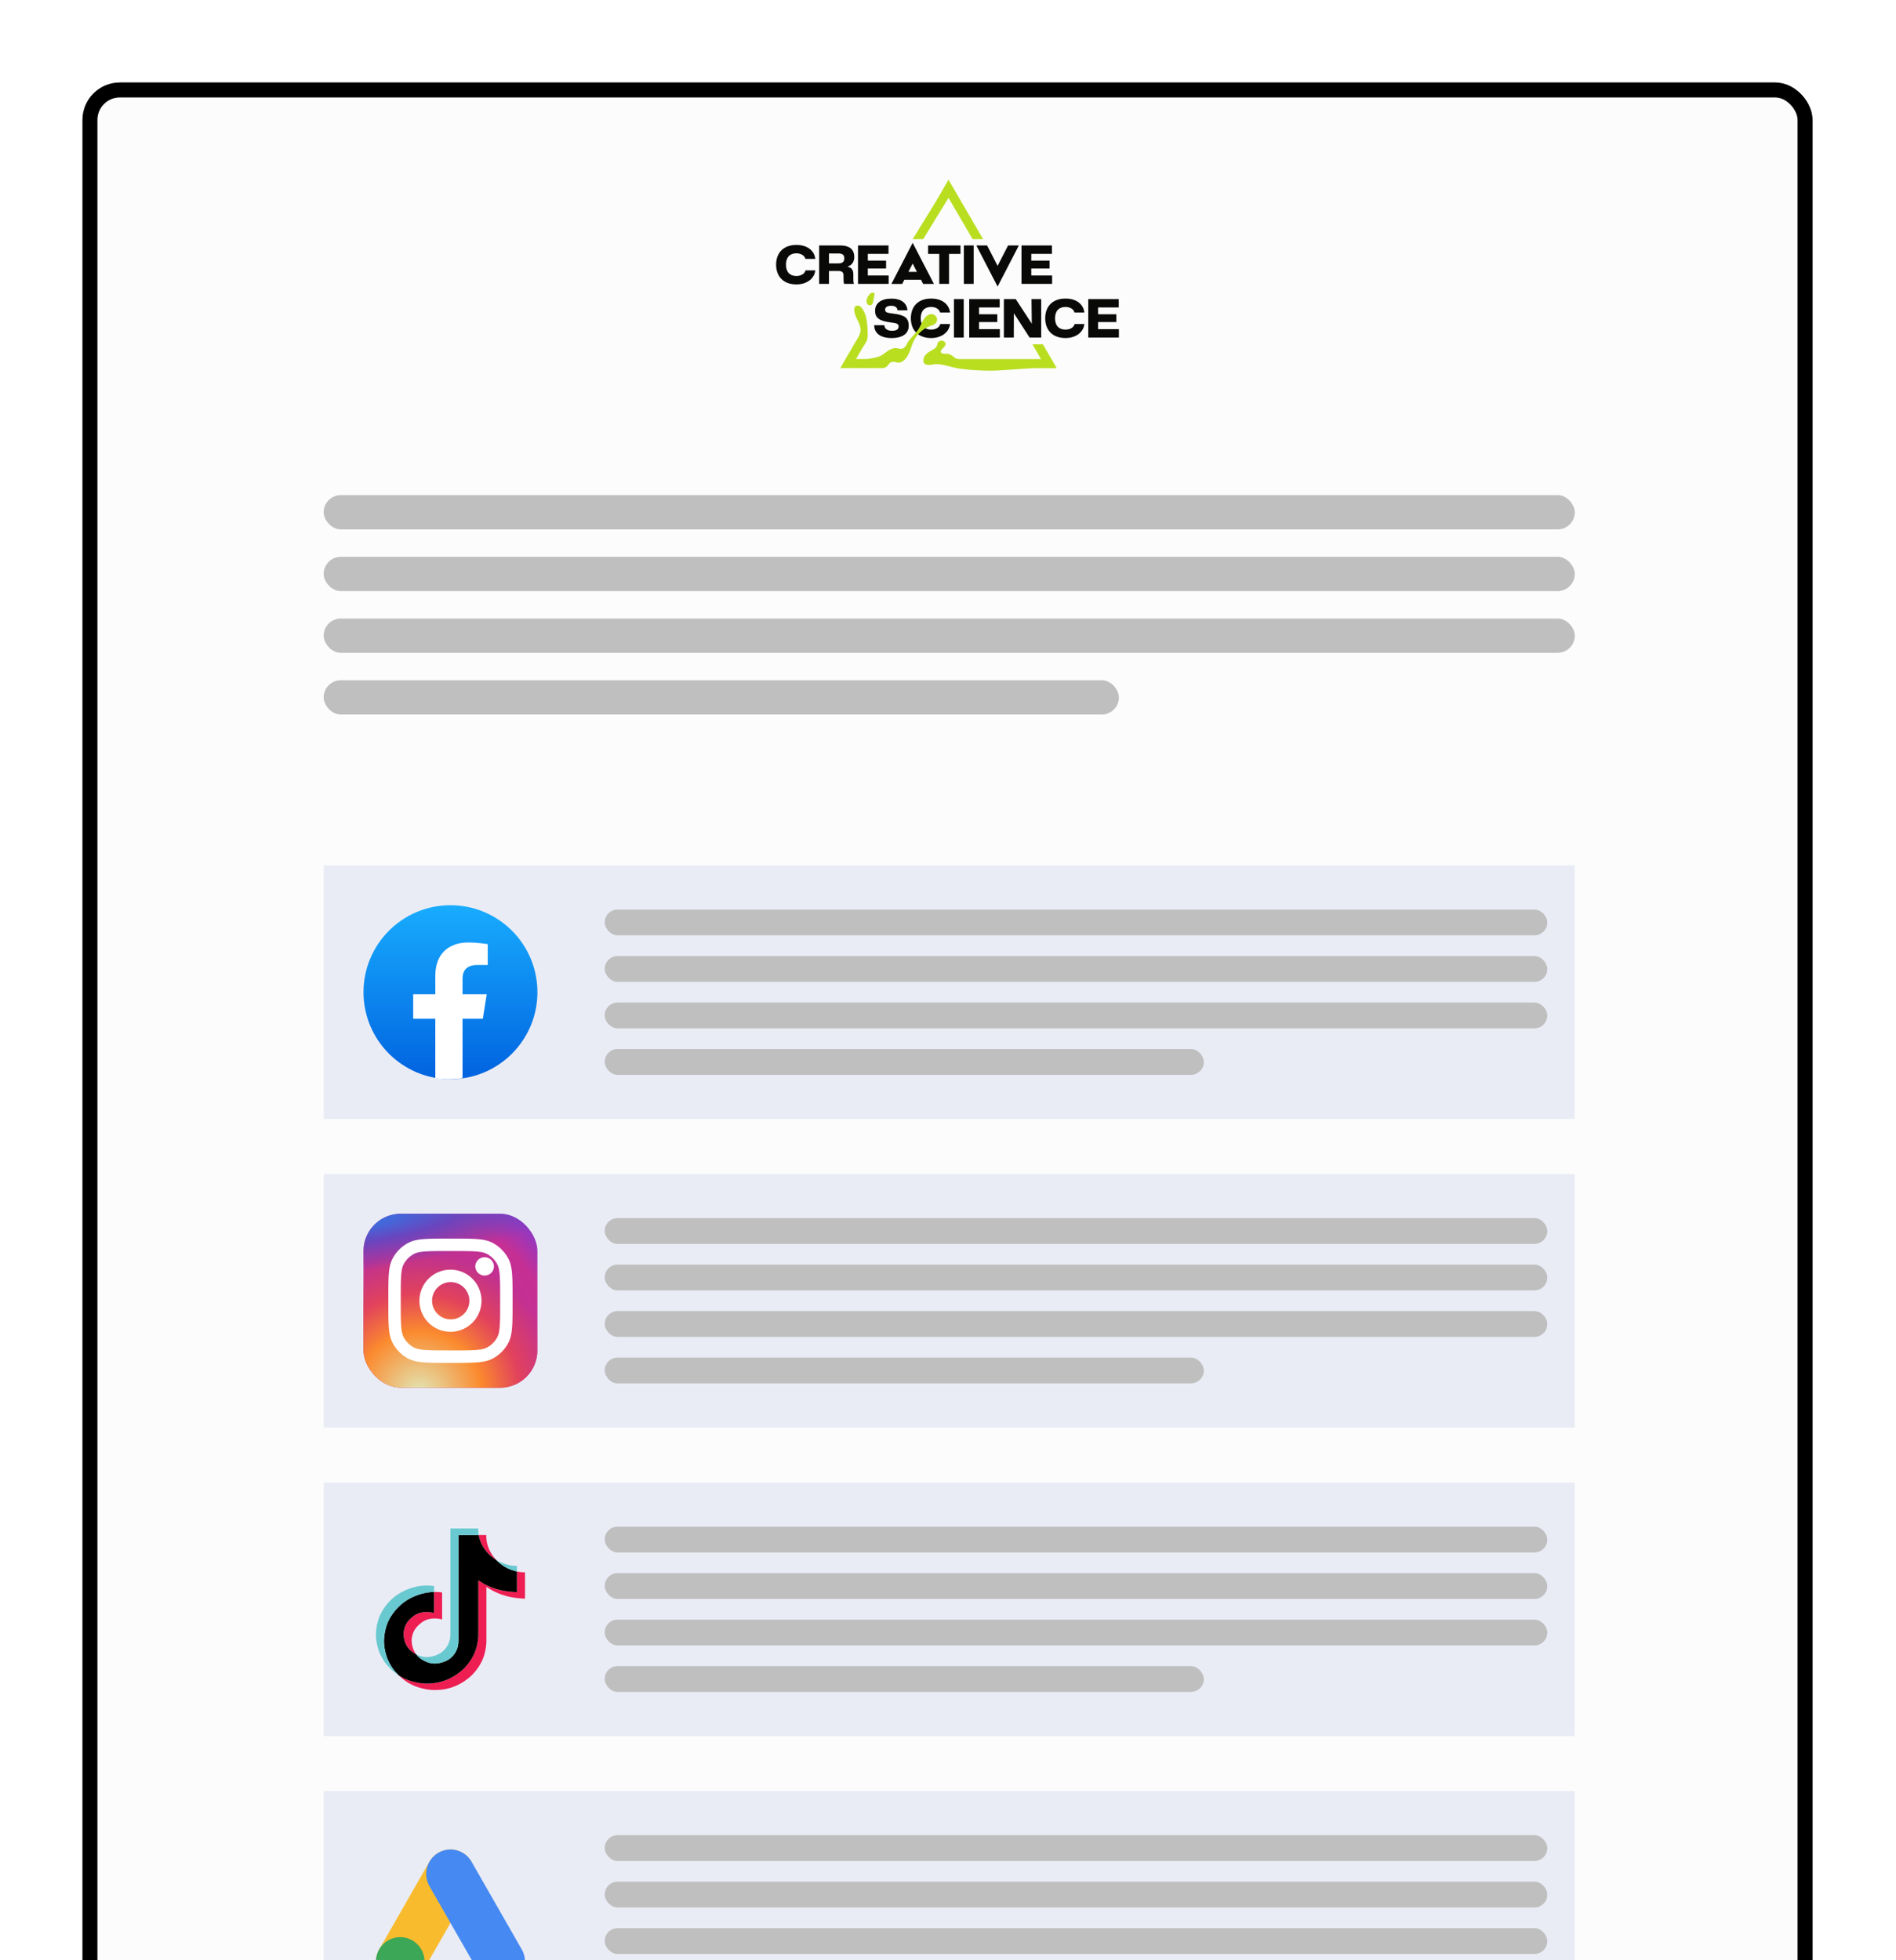 <svg xmlns="http://www.w3.org/2000/svg" width="506" height="523" fill="none"><g filter="url(#a)"><rect width="453.734" height="573.571" x="26" y="26" fill="#FCFCFC" rx="6"/><rect width="457.734" height="577.571" x="24" y="24" stroke="#000" stroke-width="4" rx="8"/><rect width="333.897" height="9.148" x="86.376" y="132.115" fill="#BFBFBF" rx="4.574"/><rect width="333.897" height="9.148" x="86.376" y="148.581" fill="#BFBFBF" rx="4.574"/><rect width="333.897" height="9.148" x="86.376" y="165.047" fill="#BFBFBF" rx="4.574"/><rect width="212.23" height="9.148" x="86.376" y="181.514" fill="#BFBFBF" rx="4.574"/><g clip-path="url(#b)"><path fill="#090A08" d="M207.127 70.62c0-3.18 1.982-5.262 5.415-5.262 2.928 0 4.78 1.505 5.039 3.728h-2.63c-.233-.9-1.204-1.491-2.409-1.491-1.684 0-2.785.998-2.785 3.024 0 2.04 1.101 3.025 2.785 3.025 1.218 0 2.215-.577 2.435-1.491h2.604c-.246 2.25-2.331 3.742-5.039 3.742-3.433 0-5.415-2.096-5.415-5.276zm16.636-.338c1.204 0 1.567-.563 1.567-1.379 0-.97-.635-1.266-1.567-1.266h-2.527v2.645h2.527zm-5.143-4.784h5.661c2.047 0 3.705.76 3.705 3.095 0 1.21-.635 2.21-1.736 2.505v.098c1.01.197 1.489.83 1.489 2.012v1.308c0 .408 0 .83.169 1.238h-2.63c-.103-.253-.155-.647-.155-1.223v-.943c0-.788-.272-1.28-1.321-1.28h-2.566v3.446h-2.616V65.498zm10.365 0h8.135v2.237h-5.518v1.815h4.871v2.082h-4.871v1.886h5.557v2.236h-8.174V65.498zm21.69 2.252h-2.993v-2.252h8.654v2.251h-3.058v8.005h-2.603V67.75zm6.555-2.252h2.617v10.256h-2.617V65.498zm3.331 0h2.876l2.798 5.441 2.798-5.44h2.876l-5.674 10.97-5.674-10.97zm-18.129 7.043 1.139-2.215 1.139 2.215h-2.278zm1.139-7.745-5.674 10.971h2.876l.579-1.127h4.437l.58 1.127h2.875l-5.673-10.971zm29.04.702h8.134v2.237h-5.518v1.815h4.871v2.082h-4.871v1.886h5.558v2.236h-8.174V65.498zM233.306 86.77h2.721c.025.9.699 1.492 2.046 1.492 1.153 0 1.749-.394 1.749-1.084 0-.844-.531-.928-2.137-1.14-2.799-.365-4.146-1.082-4.146-3.095 0-2.081 1.659-3.264 4.392-3.264 2.474 0 4.08 1.112 4.249 3.124h-2.643c-.091-.858-.738-1.21-1.71-1.21-1.023 0-1.606.394-1.606 1.013 0 .745.44.872 2.163 1.083 2.876.352 4.132 1 4.132 3.264 0 2.026-1.619 3.25-4.546 3.25-3.187 0-4.651-1.42-4.664-3.433zm9.782-1.843c0-3.18 1.982-5.261 5.415-5.261 2.928 0 4.78 1.505 5.039 3.728h-2.63c-.233-.9-1.204-1.492-2.409-1.492-1.684 0-2.785 1-2.785 3.025 0 2.04 1.101 3.025 2.785 3.025 1.218 0 2.215-.577 2.435-1.491h2.604c-.246 2.25-2.332 3.742-5.039 3.742-3.433 0-5.415-2.096-5.415-5.276zm11.493-5.121h2.616v10.256h-2.616V79.806zm4.081 0h8.135v2.237h-5.518v1.815h4.871v2.082h-4.871v1.886h5.557v2.236h-8.174V79.806zm9.251 0h3.161l4.288 6.57-.078-6.57h2.591v10.256h-3.109l-4.184-6.486-.026 6.486h-2.643V79.806zm11.026 5.121c0-3.18 1.983-5.261 5.415-5.261 2.928 0 4.78 1.505 5.039 3.728h-2.629c-.234-.9-1.205-1.492-2.41-1.492-1.684 0-2.785 1-2.785 3.025 0 2.04 1.101 3.025 2.785 3.025 1.218 0 2.215-.577 2.436-1.491h2.603c-.246 2.25-2.331 3.742-5.039 3.742-3.432 0-5.415-2.096-5.415-5.276zm11.493-5.121h8.135v2.237h-5.519v1.815h4.871v2.082h-4.871v1.886h5.558v2.236h-8.174V79.806z"/><path fill="#B9DE20" d="m253.133 52.797 6.441 11.024h2.804l-9.245-15.866-1.846 3.194-1.121 1.933-.445.763-6.15 9.976h2.804l6.758-11.024zm28.89 45.441h-5.757c-1.239 0-8.159.54-10.691.649-2.35.1-7.791-.172-10.264-.649-.199-.04-.381-.082-.54-.122-2.118-.55-4.36-1.112-5.326-.921-.967.19-2.691.494-2.949-.58a1.922 1.922 0 0 1-.037-.804c.123-.771.726-1.493 1.824-2.115.499-.285 1.048-.567 1.47-.966.431-.404.304-1.012.654-1.457.158-.203.417-.317.671-.353.332-.055.686.013.944.222.259.209.399.576.295.89-.127.394-.581.77-.839 1.084-.173.213-.477.458-.409.766.113.509 1.021.54 1.416.513.608-.04 1.461.218 2.223 1.008.2.208.59.335 1.089.408h22.016l-2.283-3.934h2.809l.322.558.645 1.126c.059.098.112.198.16.294l-.061-.127.776 1.334 1.842 3.176zm-32.228-12.08c.347-.44.381-1.093.103-1.578-.279-.485-.846-.782-1.405-.759-.609.026-1.147.394-1.557.857a4.018 4.018 0 0 0-.185.225c-.663.877-1.002 1.955-1.588 2.886-.899 1.43-2.35 2.447-3.123 3.96-.258.503-.631 1.125-1.226 1.282-.47.123-1.003-.048-1.47-.115-1.302-.186-2.459.735-3.598 1.58-1.089.807-2.006.893-4.252 1.31h-3.04l1.801-3.106c.389-.67.934-1.289 1.145-2.043.209-.752.185-1.553.148-2.325-.095-2.003-.232-4.105-1.302-5.801-.23-.365-.517-.717-.912-.888-.396-.172-.92-.107-1.17.244-.135.19-.174.432-.182.665-.027.813.272 1.6.618 2.337.345.737.745 1.457.941 2.247.089.358.132.732.106 1.1-.082 1.185-.926 2.283-1.504 3.28l-1.853 3.195-2.042 3.523h11.058c.789 0 1.393-.304 1.874-1.04.476-.734 1.266-.716 2.091-.512.731.177 1.502.055 2.319-.876a5.425 5.425 0 0 0 .454-.591c1.025-1.543 1.233-3.444 2.234-4.995.939-1.454 2.341-2.615 3.968-3.217.56-.207 1.18-.377 1.549-.845zm-18.194-4.909c.241.22.619.3.907.146.358-.191.471-.643.546-1.042l.333-1.761c.019-.097.037-.2.002-.292-.066-.174-.287-.231-.472-.218a1.18 1.18 0 0 0-.895.526c-.122.188-.315.351-.416.551-.1.2-.37.882-.365 1.208.004.326.119.661.36.882z"/></g><path fill="#EAECF5" d="M86.376 230.912h333.887v67.684H86.376z"/><circle cx="23.208" cy="23.208" r="23.208" fill="url(#c)" transform="translate(97.01 241.546)"/><path fill="#fff" d="m128.861 271.852 1.031-6.551h-6.45v-4.249c0-1.792.9-3.541 3.788-3.541h2.934v-5.576s-2.661-.443-5.205-.443c-5.313 0-8.783 3.138-8.783 8.817v4.992h-5.905v6.551h5.905v15.836c1.185.181 2.398.274 3.633.274 1.235 0 2.448-.093 3.633-.274v-15.836h5.419z"/><rect width="251.566" height="6.892" x="161.378" y="242.699" fill="#BFBFBF" rx="3.446"/><rect width="251.566" height="6.892" x="161.378" y="255.105" fill="#BFBFBF" rx="3.446"/><rect width="251.566" height="6.892" x="161.378" y="267.511" fill="#BFBFBF" rx="3.446"/><rect width="159.9" height="6.892" x="161.378" y="279.917" fill="#BFBFBF" rx="3.446"/><path fill="#EAECF5" d="M86.376 313.243h333.887v67.684H86.376z"/><rect width="46.416" height="46.416" fill="url(#d)" rx="9.946" transform="translate(97.01 323.876)"/><rect width="46.416" height="46.416" fill="url(#e)" rx="9.946" transform="translate(97.01 323.876)"/><rect width="46.416" height="46.416" fill="url(#f)" rx="9.946" transform="translate(97.01 323.876)"/><path fill="#fff" d="M131.822 337.967a2.488 2.488 0 0 1-4.973 0 2.486 2.486 0 1 1 4.973 0z"/><path fill="#fff" fill-rule="evenodd" d="M120.218 355.373a8.288 8.288 0 1 0 0-16.577 8.288 8.288 0 0 0 0 16.577zm0-3.315a4.974 4.974 0 1 0-.001-9.947 4.974 4.974 0 0 0 .001 9.947z" clip-rule="evenodd"/><path fill="#fff" fill-rule="evenodd" d="M103.64 346.422c0-5.571 0-8.356 1.084-10.484a9.957 9.957 0 0 1 4.347-4.347c2.128-1.084 4.913-1.084 10.484-1.084h1.326c5.57 0 8.356 0 10.483 1.084a9.952 9.952 0 0 1 4.347 4.347c1.084 2.128 1.084 4.913 1.084 10.484v1.326c0 5.57 0 8.356-1.084 10.483a9.947 9.947 0 0 1-4.347 4.347c-2.128 1.084-4.913 1.084-10.483 1.084h-1.326c-5.571 0-8.356 0-10.484-1.084a9.952 9.952 0 0 1-4.347-4.347c-1.084-2.127-1.084-4.913-1.084-10.483v-1.326zm15.915-12.599h1.326c2.84 0 4.77.002 6.263.124 1.453.119 2.196.334 2.715.599a6.63 6.63 0 0 1 2.898 2.897c.264.519.479 1.262.598 2.716.122 1.492.125 3.423.124 6.263v1.326c0 2.84-.002 4.77-.124 6.263-.119 1.453-.334 2.196-.598 2.715a6.631 6.631 0 0 1-2.898 2.898c-.519.264-1.262.479-2.715.598-1.493.122-3.423.125-6.263.125h-1.326c-2.84 0-4.771-.003-6.263-.125-1.454-.119-2.197-.334-2.716-.598a6.63 6.63 0 0 1-2.897-2.898c-.265-.519-.48-1.262-.599-2.715-.122-1.493-.124-3.423-.124-6.263v-1.326c0-2.84.002-4.771.124-6.263.119-1.454.334-2.197.599-2.716a6.627 6.627 0 0 1 2.897-2.897c.519-.265 1.262-.48 2.716-.599 1.492-.122 3.423-.124 6.263-.124z" clip-rule="evenodd"/><rect width="251.566" height="6.892" x="161.378" y="325.03" fill="#BFBFBF" rx="3.446"/><rect width="251.566" height="6.892" x="161.378" y="337.436" fill="#BFBFBF" rx="3.446"/><rect width="251.566" height="6.892" x="161.378" y="349.842" fill="#BFBFBF" rx="3.446"/><rect width="159.9" height="6.892" x="161.378" y="362.247" fill="#BFBFBF" rx="3.446"/><path fill="#EAECF5" d="M86.376 395.573h333.887v67.684H86.376z"/><path fill="#EE1D52" d="M107.704 435.702c.259-2.145 1.138-3.346 2.796-4.577 2.372-1.667 5.335-.724 5.335-.724v-5.595c.72-.018 1.441.024 2.153.128v7.2s-2.962-.943-5.334.725c-1.657 1.23-2.538 2.432-2.796 4.577-.008 1.165.21 2.687 1.217 4.004a9.601 9.601 0 0 1-.761-.437c-2.217-1.488-2.621-3.722-2.61-5.301zm22.518-21.241c-1.631-1.788-2.248-3.594-2.471-4.862h2.052s-.409 3.325 2.574 6.595l.041.044a11.819 11.819 0 0 1-2.196-1.777zm9.889 5.069v7.056s-2.62-.103-4.558-.596c-2.707-.69-4.446-1.748-4.446-1.748s-1.202-.754-1.299-.807v14.57c0 .811-.222 2.837-.9 4.527-.884 2.21-2.248 3.661-2.499 3.958 0 0-1.66 1.961-4.588 3.282-2.639 1.191-4.956 1.161-5.649 1.191 0 0-4.005.159-7.609-2.183a15.164 15.164 0 0 1-2.174-1.747l.018.013c3.606 2.342 7.61 2.184 7.61 2.184.694-.03 3.011 0 5.649-1.192 2.925-1.32 4.587-3.282 4.587-3.282.249-.296 1.619-1.747 2.5-3.959.676-1.688.9-3.715.9-4.527v-14.567c.097.053 1.298.807 1.298.807s1.74 1.059 4.447 1.748c1.939.493 4.557.596 4.557.596v-5.529c.896.201 1.66.255 2.156.205z"/><path fill="#000" d="M137.956 419.325v5.527s-2.618-.103-4.558-.596c-2.706-.69-4.447-1.747-4.447-1.747s-1.201-.755-1.298-.808v14.571c0 .811-.222 2.838-.899 4.527-.884 2.211-2.249 3.662-2.5 3.959 0 0-1.66 1.961-4.587 3.282-2.639 1.191-4.956 1.161-5.649 1.191 0 0-4.005.159-7.61-2.183l-.018-.013a13.734 13.734 0 0 1-1.073-1.166c-1.151-1.402-1.856-3.061-2.033-3.534v-.006c-.285-.823-.884-2.798-.802-4.711.145-3.375 1.332-5.447 1.646-5.966a14.18 14.18 0 0 1 3.196-3.742 13.475 13.475 0 0 1 3.797-2.156c1.494-.6 3.094-.922 4.714-.948v5.595s-2.963-.939-5.334.724c-1.658 1.231-2.538 2.432-2.797 4.577-.011 1.579.393 3.813 2.609 5.302a9.3 9.3 0 0 0 .761.437c.387.503.858.941 1.394 1.297 2.164 1.37 3.977 1.466 6.296.576 1.547-.595 2.711-1.936 3.25-3.421.339-.928.335-1.861.335-2.827v-27.467h5.397c.223 1.268.84 3.074 2.472 4.862a11.812 11.812 0 0 0 2.195 1.777c.238.246 1.452 1.461 3.011 2.207.806.385 1.656.68 2.532.88z"/><path fill="#69C9D0" d="M101.136 440.617v.004l.134.363c-.015-.042-.065-.171-.134-.367z"/><path fill="#69C9D0" d="M111.121 425.754a13.489 13.489 0 0 0-3.797 2.156 14.158 14.158 0 0 0-3.195 3.75c-.314.517-1.502 2.591-1.646 5.966-.082 1.913.517 3.888.802 4.71v.006c.18.469.882 2.128 2.033 3.535.334.408.692.797 1.073 1.166a14.74 14.74 0 0 1-3.227-2.901c-1.141-1.39-1.844-3.032-2.028-3.516v-.016c-.286-.822-.887-2.798-.803-4.714.145-3.375 1.332-5.446 1.646-5.965a14.146 14.146 0 0 1 3.195-3.751 13.478 13.478 0 0 1 3.798-2.155c.862-.343 1.76-.596 2.678-.754a13.876 13.876 0 0 1 4.189-.06v1.595a13.23 13.23 0 0 0-4.718.948z"/><path fill="#69C9D0" d="M127.751 409.599h-5.397l-.001 27.468c0 .966 0 1.897-.334 2.827-.545 1.485-1.705 2.825-3.25 3.42-2.32.893-4.133.794-6.297-.576a5.796 5.796 0 0 1-1.397-1.293c1.843.942 3.492.926 5.536.14 1.545-.595 2.706-1.936 3.249-3.421.34-.928.336-1.861.336-2.826v-27.473h7.452s-.084.683.103 1.734zm10.205 8.197v1.529c-.875-.2-1.723-.495-2.527-.88-1.559-.746-2.774-1.961-3.011-2.206.276.173.561.331.856.472 1.896.907 3.762 1.178 4.682 1.085z"/><rect width="251.566" height="6.892" x="161.378" y="407.36" fill="#BFBFBF" rx="3.446"/><rect width="251.566" height="6.892" x="161.378" y="419.766" fill="#BFBFBF" rx="3.446"/><rect width="251.566" height="6.892" x="161.378" y="432.172" fill="#BFBFBF" rx="3.446"/><rect width="159.9" height="6.892" x="161.378" y="444.578" fill="#BFBFBF" rx="3.446"/><path fill="#EAECF5" d="M86.376 477.904h333.887v67.684H86.376z"/><path fill="#F8BB2D" d="M125.829 503.32c1.791-3.127.729-7.126-2.373-8.932-3.102-1.805-7.068-.734-8.859 2.394l-13.392 23.386c-1.79 3.128-.728 7.127 2.374 8.932 3.102 1.806 7.068.734 8.859-2.393l13.391-23.387z"/><path fill="#3BA757" d="M113.299 523.441c0 3.612-2.905 6.54-6.487 6.54-3.583 0-6.487-2.928-6.487-6.54 0-3.613 2.904-6.541 6.487-6.541 3.582 0 6.487 2.928 6.487 6.541z"/><path fill="#4689F2" d="M114.616 503.32c-1.791-3.127-.728-7.126 2.374-8.932 3.102-1.805 7.068-.734 8.859 2.394l13.392 23.386c1.79 3.128.728 7.127-2.374 8.932-3.102 1.806-7.068.734-8.859-2.393l-13.392-23.387z"/><rect width="251.566" height="6.892" x="161.378" y="489.691" fill="#BFBFBF" rx="3.446"/><rect width="251.566" height="6.892" x="161.378" y="502.097" fill="#BFBFBF" rx="3.446"/><rect width="251.566" height="6.892" x="161.378" y="514.503" fill="#BFBFBF" rx="3.446"/></g><defs><radialGradient id="d" cx="0" cy="0" r="1" gradientTransform="rotate(-55.376 41.46 1.61) scale(42.305)" gradientUnits="userSpaceOnUse"><stop stop-color="#B13589"/><stop offset=".793" stop-color="#C62F94"/><stop offset="1" stop-color="#8A3AC8"/></radialGradient><radialGradient id="e" cx="0" cy="0" r="1" gradientTransform="rotate(-65.136 45.092 12.358) scale(37.455)" gradientUnits="userSpaceOnUse"><stop stop-color="#E0E8B7"/><stop offset=".445" stop-color="#FB8A2E"/><stop offset=".715" stop-color="#E2425C"/><stop offset="1" stop-color="#E2425C" stop-opacity="0"/></radialGradient><radialGradient id="f" cx="0" cy="0" r="1" gradientTransform="rotate(-8.13 10.42 18.323) scale(64.471 13.79)" gradientUnits="userSpaceOnUse"><stop offset=".157" stop-color="#406ADC"/><stop offset=".468" stop-color="#6A45BE"/><stop offset="1" stop-color="#6A45BE" stop-opacity="0"/></radialGradient><linearGradient id="c" x1="23.208" x2="23.208" y1="0" y2="46.279" gradientUnits="userSpaceOnUse"><stop stop-color="#18ACFE"/><stop offset="1" stop-color="#0163E0"/></linearGradient><clipPath id="b"><path fill="#fff" d="M207.127 47.955h91.479v50.953h-91.479z"/></clipPath><filter id="a" width="505.643" height="625.48" x=".045" y=".045" color-interpolation-filters="sRGB" filterUnits="userSpaceOnUse"><feFlood flood-opacity="0" result="BackgroundImageFix"/><feColorMatrix in="SourceAlpha" result="hardAlpha" values="0 0 0 0 0 0 0 0 0 0 0 0 0 0 0 0 0 0 127 0"/><feOffset/><feGaussianBlur stdDeviation="10.977"/><feColorMatrix values="0 0 0 0 0.063 0 0 0 0 0.093 0 0 0 0 0.157 0 0 0 0.2 0"/><feBlend in2="BackgroundImageFix" result="effect1_dropShadow_174_1099"/><feBlend in="SourceGraphic" in2="effect1_dropShadow_174_1099" result="shape"/></filter></defs></svg>